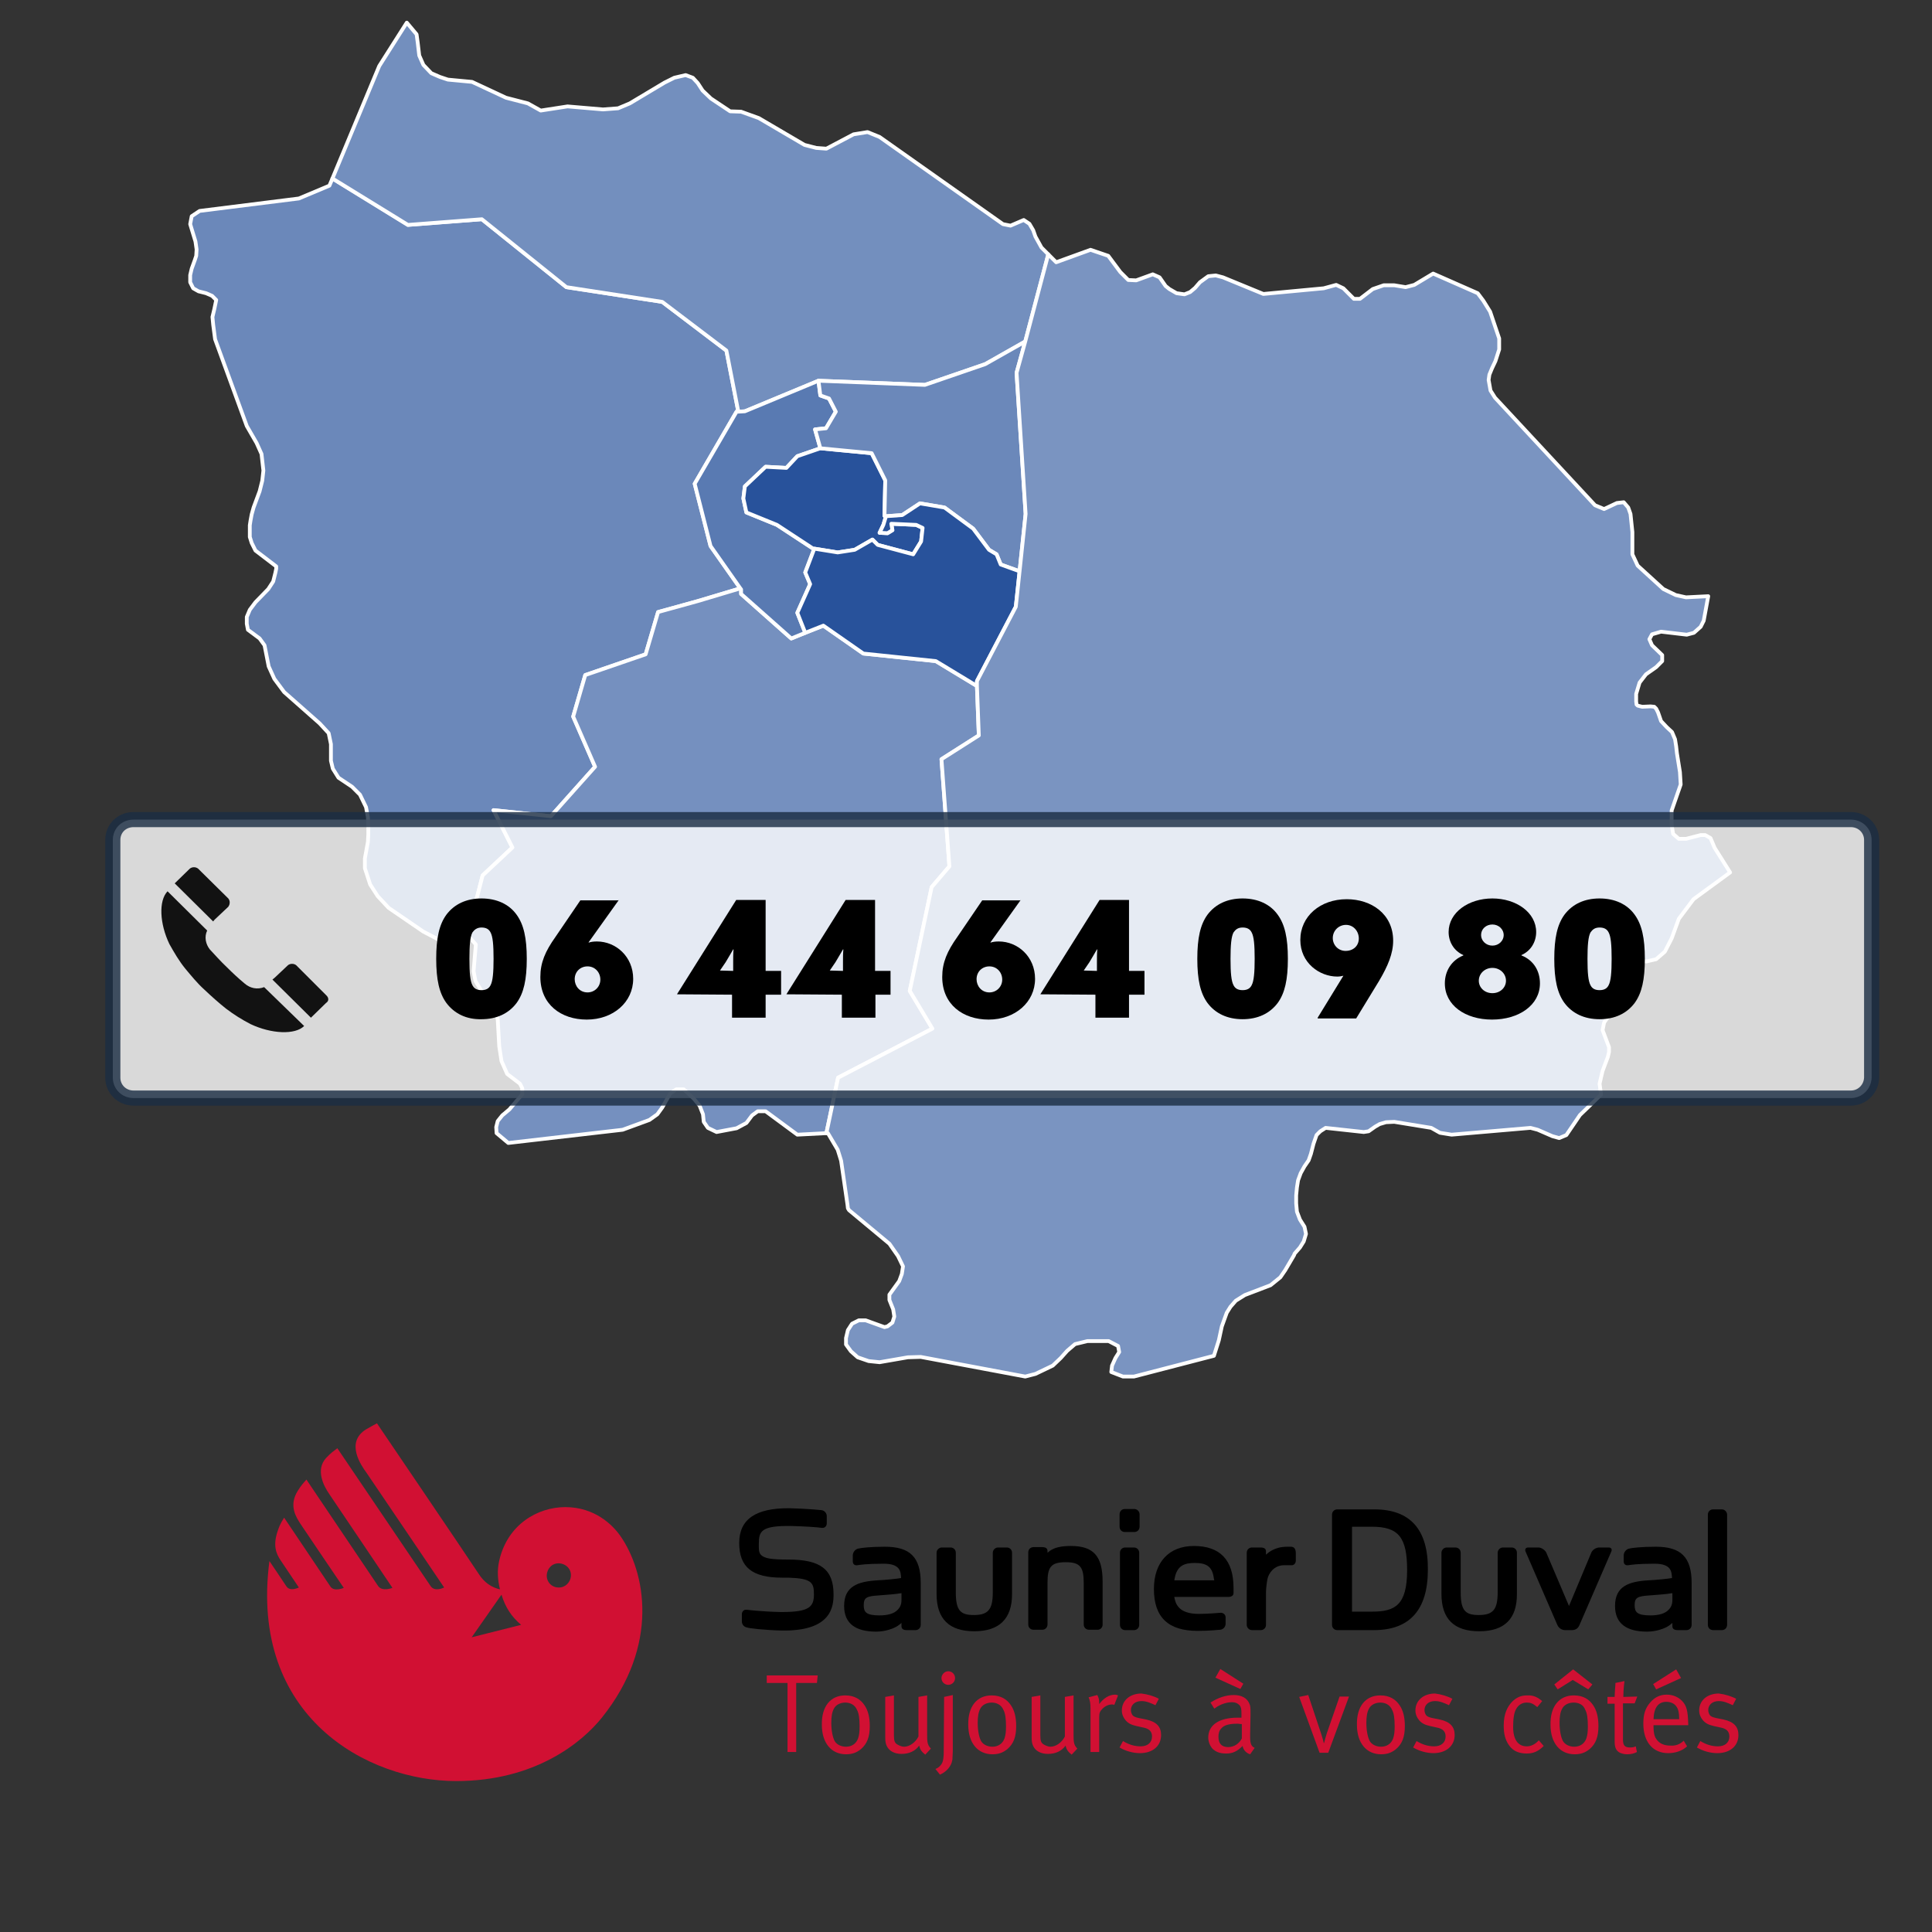 <?xml version="1.0" encoding="UTF-8"?> <svg xmlns="http://www.w3.org/2000/svg" xmlns:xlink="http://www.w3.org/1999/xlink" version="1.1" id="Layer_1" x="0px" y="0px" viewBox="0 0 512 512" style="enable-background:new 0 0 512 512;" xml:space="preserve"><rect x="0" y="0" width="512" height="512" fill="#333333" stroke="none"/> <style type="text/css"> .st0{fill:#6B88BA;stroke:#FFFFFF;stroke-linecap:round;stroke-linejoin:round;} .st1{fill:#7590BF;stroke:#FFFFFF;stroke-linecap:round;stroke-linejoin:round;} .st2{fill:#738FBE;stroke:#FFFFFF;stroke-linecap:round;stroke-linejoin:round;} .st3{fill:#597AB2;stroke:#FFFFFF;stroke-linecap:round;stroke-linejoin:round;} .st4{fill:#28529B;stroke:#FFFFFF;stroke-linecap:round;stroke-linejoin:round;} .st5{fill:#7A94C1;stroke:#FFFFFF;stroke-linecap:round;stroke-linejoin:round;} .st6{opacity:0.81;fill:#FFFFFF;stroke:#1B2D43;stroke-width:4;stroke-miterlimit:10;enable-background:new ;} .st7{fill:#121212;} .st8{fill:#D11033;} .st9{fill-rule:evenodd;clip-rule:evenodd;fill:#D11033;} .st10{fill:none;} </style> <g> <polygon class="st0" points="195.6,108.8 195.6,109.1 195.4,109.1 195.2,109.1 184.1,128.2 188.3,144.7 196.1,155.8 195.6,156.1 184.9,159.3 174.4,162.2 171.1,173.4 155.1,178.9 151.9,189.9 157.7,203.2 146,216.3 130.8,214.7 135.8,224.6 127.9,232 123.7,248.4 123.7,248.8 117.2,249.5 112.2,246.9 103,240.6 100.1,237.5 98.1,234.4 96.7,230.1 96.7,229.6 96.7,227.5 97.5,223.1 97.6,221.3 97.6,219.1 97.5,216.6 97,213.9 95.4,210.6 93.3,208.5 89.7,206.1 88.2,203.7 87.7,201.6 87.7,197.2 87.1,194.3 84.7,191.7 75.3,183.4 72.7,179.9 71.2,176.6 70.1,171 68.8,169.2 65.7,166.9 65.4,165.3 65.4,163.5 66.2,161.6 67.7,159.6 71.1,156.1 72.4,154.1 73,151.7 73.2,150.7 73.2,150.1 67.7,145.9 66.7,143.9 66.2,142.3 66.2,139.2 66.4,137.9 66.7,136.3 67.2,134.5 68.8,130.2 69.5,127.4 69.8,124.7 69.3,120.3 68,117.4 65.4,112.9 57,89.9 56.5,86.1 56.3,84 56.8,81.9 57.3,79.5 56.2,78.4 54.6,77.7 52.6,77.2 51.2,76.4 50.4,74.8 50.4,72.9 50.8,71.2 51.6,69 52,67.8 52.1,66.1 51.8,64 50.4,59.4 50.8,57.3 52.9,55.9 79.2,52.6 87.3,49.2 88.1,47.3 88.1,47.3 108.1,59.6 127.7,58.1 150.1,76.1 175.5,80 192.5,92.9 "></polygon> <polygon class="st1" points="196.4,157.4 209.7,169.2 213.4,167.7 218.2,165.8 228.8,173.2 248,175.2 258.9,181.8 259.4,194.9 249.5,201.2 251.6,229.6 246.9,235.1 241.1,262.6 247.1,272.6 222.1,285.6 219,300.3 211.3,300.7 202.9,294.5 200.8,294.5 199.3,295.6 197.8,297.6 195.2,299 189.9,300 187.6,298.9 186.5,297.3 186.3,295.3 185.4,293 183.8,291.1 181.2,288.7 179.2,288.7 177.6,289.8 175.5,293.5 174.2,295.3 172.1,296.8 165,299.4 134.7,302.9 131.6,300.3 131.5,298.7 131.9,297.1 133.1,295.6 135,294 138.4,290 138.4,288.4 137.8,287.2 134.4,284.6 132.9,281.2 132.3,277.3 131.9,270.1 130.8,266.7 129.2,264.4 127.6,262.6 126,260 125.5,257.4 126.1,250.3 124.7,248.7 123.7,248.8 123.7,248.4 127.9,232 135.8,224.6 130.8,214.7 146,216.3 157.7,203.2 151.9,189.9 155.1,178.9 171.1,173.4 174.4,162.2 184.9,159.3 195.6,156.1 196.1,155.8 196.4,156.2 "></polygon> <polygon class="st2" points="197.4,109 195.6,109.1 195.6,108.8 192.5,92.9 175.5,80 150.1,76.1 127.7,58.1 108.1,59.6 88.1,47.3 88.1,47.3 100.5,17.5 107.8,6 110.4,9.1 110.7,11.3 111.1,14.7 112.2,17.2 114.3,19.4 116.6,20.4 118.7,21.1 125.1,21.7 134.1,25.9 139.9,27.4 143.3,29.3 150.4,28.2 159.8,29 163.8,28.7 166.9,27.4 176.1,21.9 178.7,20.6 181.7,19.9 183.6,20.6 184.9,22 186.2,24 188.4,26.1 193.5,29.5 196.4,29.6 201.1,31.3 213.2,38.4 216.3,39.2 219,39.4 226.2,35.6 229.9,35 233.1,36.3 265.8,59.4 267.8,59.8 271.3,58.3 272.8,59.3 273.8,61 274.4,62.7 276,65.6 277.8,67.4 271.7,90.5 271.7,90.5 271.7,90.5 261.1,96.5 245.1,102 216.9,100.9 "></polygon> <polygon class="st3" points="215.5,145.4 215.8,145.4 215.8,145.4 213.4,151.7 214.7,154.8 211.3,162.4 213.4,167.7 209.7,169.2 196.4,157.4 196.4,156.2 196.1,155.8 188.3,144.7 184.1,128.2 195.2,109.1 195.4,109.1 195.6,109.1 197.4,109 216.9,100.9 217.4,104.8 219.7,105.6 221.5,109.1 218.9,113.5 216,113.8 217.4,118.8 211.3,120.9 208.4,124 202.9,123.7 197.4,128.9 197,132.1 197.8,135.8 205.9,139.1 "></polygon> <polygon class="st4" points="235.2,141.3 236.5,140.5 236.2,138.8 242.8,139.1 244.5,139.9 244.1,143.5 242,146.9 232.6,144.4 231.2,143 226.5,145.7 222,146.4 215.8,145.4 215.5,145.4 205.9,139.1 197.8,135.8 197,132.1 197.4,128.9 202.9,123.7 208.4,124 211.3,120.9 217.4,118.8 231,120.1 234.6,127.3 234.4,136.7 234.8,136.8 234.1,139.1 233.1,141.2 "></polygon> <polygon class="st0" points="234.8,136.8 234.8,136.8 234.4,136.7 234.6,127.3 231,120.1 217.4,118.8 216,113.8 218.9,113.5 221.5,109.1 219.7,105.6 217.4,104.8 216.9,100.9 245.1,102 261.1,96.5 271.7,90.5 271.7,90.5 269.4,98.8 271.8,136.2 270.2,151.4 265.2,149.6 264.1,146.9 262.1,145.7 257.9,140.1 250.3,134.5 243.8,133.4 239.1,136.5 "></polygon> <polygon class="st4" points="234.8,136.8 239.1,136.5 243.8,133.4 250.3,134.5 257.9,140.1 262.1,145.7 264.1,146.9 265.2,149.6 270.2,151.4 269.2,160.8 258.9,180.5 258.9,181.8 248,175.2 228.8,173.2 218.2,165.8 213.4,167.7 211.3,162.4 214.7,154.8 213.4,151.7 215.8,145.4 215.8,145.4 222,146.4 226.5,145.7 231.2,143 232.6,144.4 242,146.9 244.1,143.5 244.5,139.9 242.8,139.1 236.2,138.8 236.5,140.5 235.2,141.3 233.1,141.2 234.1,139.1 "></polygon> <polygon class="st5" points="454.4,224.7 458.5,231.2 448.8,238.3 444.9,243.5 443,248.7 441.2,252.2 438.9,254.2 436.3,254.8 433.9,254.5 430.7,255.2 429.5,256 428.9,257.6 429.7,259.5 431.6,263.1 431.8,264.2 431,265.8 426.4,269.1 425.1,271 424.7,273 426.4,277.5 426.4,278.8 426.1,280.1 424.7,283.8 423.9,287.2 424.3,290.1 418.7,295.5 415.1,300.8 413.2,301.6 411.4,301.1 407.5,299.4 405.6,298.9 384.7,300.7 381.6,300.2 379.3,298.9 369.5,297.3 367.3,297.4 365.6,297.9 364.4,298.6 362.7,299.8 361.4,300 351.3,298.9 349.9,299.8 348.9,300.8 348.1,303.1 347.4,305.8 346.8,307.5 345.7,309.1 344.7,310.9 344,312.8 343.7,314.7 343.5,316.8 343.5,318.9 343.7,321.1 344.5,323.2 345.7,325.1 346.1,327 345.5,329 344.5,330.6 343.1,332.2 342.9,332.7 340.6,336.6 339.3,338.5 336.7,340.6 329.9,343.2 327.5,344.7 326.1,346.3 325.1,347.9 323.8,351.5 323,355.2 321.7,359.3 300.5,364.8 297.6,364.8 294.5,363.6 294.7,361.9 295.6,359.9 296.6,358.3 296.3,356.7 293.8,355.4 288.2,355.4 284.9,356.2 282.8,358 281.1,359.9 279,361.9 274.4,364.1 271.7,364.8 244,359.6 240.6,359.7 233.1,361 230.2,360.7 227.3,359.7 225.5,358.1 224.2,356.3 224.2,354.6 224.7,352.5 225.8,350.8 227.6,349.9 229.4,349.9 234.4,351.7 235.2,351.5 236.5,350.5 237,348.9 236.7,347 235.7,344.5 235.7,343.9 235.7,343.1 238.3,339.5 239,337.6 239.3,335.6 238,332.9 235.7,329.6 225,320.7 224.7,320.2 224.6,319.3 222.9,307.6 222,304.7 219.4,300.3 219,300.3 222.1,285.6 247.1,272.6 241.1,262.6 246.9,235.1 251.6,229.6 249.5,201.2 259.4,194.9 258.9,181.8 258.9,180.5 269.2,160.8 270.2,151.4 271.8,136.2 269.4,98.8 271.7,90.5 271.7,90.5 277.8,67.4 279.9,69.5 289,66.2 293.7,67.8 296.9,72.1 299,74.2 301.1,74.3 305.5,72.7 307.3,73.5 308.9,75.8 309.9,76.6 311.8,77.7 313.9,78 315.4,77.4 316.7,76.3 318,74.8 320.2,73.2 322.2,73 324.1,73.5 334.8,77.9 350.8,76.4 354.1,75.5 356,76.4 358.8,79.2 360.4,79.2 363.8,76.6 366.7,75.6 369.5,75.6 372.5,76.1 374.8,75.5 379.8,72.5 391.6,77.7 393.1,79.7 394.9,82.6 397.3,89.7 397.3,92.6 396.3,95.7 395.4,97.6 394.7,99.3 394.5,100.7 395,103.5 396.2,105.4 422.7,133.9 425.1,134.9 428.5,133.3 430.3,133.1 431.5,134.5 432.1,136.2 432.6,141 432.6,144.7 432.6,146.9 434,149.9 440.8,156.1 444.1,157.7 446.8,158.3 452.7,158 451.5,164.5 450.7,166.1 448.9,167.7 447,168.2 440.2,167.4 437.8,168.1 437.1,169.4 437.8,171 440.5,173.6 440.5,175.2 438.9,176.8 436.2,178.7 434.5,180.9 433.6,183.9 433.6,185.9 433.7,186.7 434,187 435.2,187.3 437.4,187.2 438.4,187.3 438.9,187.8 439.4,188.8 440.2,191.1 441.7,192.7 443.1,194 443.9,195.9 444.2,197.8 444.4,199.6 445.2,204.6 445.4,207.9 443,214.8 443,218.6 443.4,221 444.9,222.3 446.8,222.3 450.7,221.3 451.9,221.3 453.3,222.1 "></polygon> </g> <path class="st6" d="M490.5,291H35.4c-3.1,0-5.5-2.4-5.5-5.4v-63c0-3.1,2.4-5.4,5.5-5.4h455.1c3.1,0,5.5,2.4,5.5,5.4v63 C495.9,288.6,493.5,291,490.5,291z"></path> <path class="st7" d="M56.5,244.2l-10.2-10.1l4-3.9c0.6-0.5,1.6-0.5,2.2,0l8,7.9c0.5,0.6,0.5,1.5,0,2.2l-1.8,1.7l-1.7,1.6 C56.8,243.8,56.6,244,56.5,244.2z M64.9,260.7c-1.7-1.4-3.3-2.9-4.8-4.4c-1.6-1.5-3.1-3.2-4.5-4.7c-1.1-1.4-1.5-3.3-0.7-5 l-10.5-10.4c-2.4,2.5-2.1,8.6,0.5,14c1.3,2.3,2.5,4.4,4.2,6.5c1.6,1.9,3.2,3.9,5.1,5.6c1.8,1.7,3.8,3.5,5.7,5 c2.1,1.6,4.2,2.9,6.5,4.1c5.5,2.6,11.8,2.9,14.2,0.5L70,261.6C68.2,262.3,66.3,261.9,64.9,260.7z M86.4,263.7l-7.9-7.9 c-0.6-0.5-1.6-0.5-2.2,0l0,0l-1.8,1.7l-1.7,1.6c-0.2,0.2-0.4,0.3-0.6,0.5l10.2,10.1l4-3.9C87.2,265.3,87.2,264.4,86.4,263.7 L86.4,263.7L86.4,263.7z"></path> <g> <path d="M118.3,265.8c-1.9-2.6-2.7-6.2-2.7-11.7s0.8-9.1,2.7-11.7c2.1-2.8,5.3-4.3,9.3-4.3c4,0,7.3,1.5,9.3,4.3 c1.9,2.6,2.7,6.2,2.7,11.7s-0.8,9.1-2.7,11.7c-2.1,2.8-5.3,4.3-9.3,4.3C123.6,270.2,120.4,268.6,118.3,265.8z M130,261.1 c0.6-1.1,0.8-3.4,0.8-7c0-3.7-0.2-5.9-0.8-7c-0.4-0.8-1.1-1.3-2.4-1.3c-1.2,0-1.9,0.6-2.4,1.3c-0.6,1.1-0.8,3.4-0.8,7 c0,3.7,0.2,5.9,0.8,7c0.4,0.8,1.1,1.3,2.4,1.3C128.9,262.4,129.6,261.9,130,261.1z"></path> <path d="M164,238.5l-8,11.2l0,0.1c0.6-0.2,1.3-0.3,2.2-0.3c5,0,9.6,4,9.6,9.9c0,6.2-5.3,10.8-12.3,10.8c-6.8,0-12.3-4-12.3-11.3 c0-3.8,1.3-6.8,4-10.6l6.6-9.7H164z M155.7,263c1.9,0,3.4-1.5,3.4-3.4c0-1.9-1.4-3.5-3.4-3.5c-1.9,0-3.4,1.4-3.4,3.4 C152.3,261.3,153.6,263,155.7,263z"></path> <path d="M179.4,263.5l15.7-25h7.8v18.8h4.1v6.3h-4.1v6.1H194v-6.1L179.4,263.5L179.4,263.5z M190.8,257.2L190.8,257.2l3.5,0.1V255 c0-1.2,0-2.3,0.1-3.4l-0.1,0c-0.6,1-1.2,2.1-2,3.4L190.8,257.2z"></path> <path d="M208.4,263.5l15.7-25h7.8v18.8h4.1v6.3H232v6.1h-8.9v-6.1L208.4,263.5L208.4,263.5z M219.9,257.2L219.9,257.2l3.5,0.1V255 c0-1.2,0-2.3,0.1-3.4l-0.1,0c-0.6,1-1.2,2.1-2,3.4L219.9,257.2z"></path> <path d="M270.5,238.5l-8,11.2l0,0.1c0.6-0.2,1.3-0.3,2.2-0.3c5,0,9.6,4,9.6,9.9c0,6.2-5.3,10.8-12.3,10.8c-6.8,0-12.3-4-12.3-11.3 c0-3.8,1.3-6.8,4-10.6l6.6-9.7H270.5z M262.2,263c1.9,0,3.4-1.5,3.4-3.4c0-1.9-1.4-3.5-3.4-3.5c-1.9,0-3.4,1.4-3.4,3.4 C258.8,261.3,260.1,263,262.2,263z"></path> <path d="M275.7,263.5l15.7-25h7.8v18.8h4.1v6.3h-4.1v6.1h-8.9v-6.1L275.7,263.5L275.7,263.5z M287.2,257.2L287.2,257.2l3.5,0.1V255 c0-1.2,0-2.3,0.1-3.4l-0.1,0c-0.6,1-1.2,2.1-2,3.4L287.2,257.2z"></path> <path d="M320,265.8c-1.9-2.6-2.7-6.2-2.7-11.7s0.8-9.1,2.7-11.7c2.1-2.8,5.3-4.3,9.3-4.3s7.3,1.5,9.3,4.3c1.9,2.6,2.7,6.2,2.7,11.7 s-0.8,9.1-2.7,11.7c-2.1,2.8-5.3,4.3-9.3,4.3S322.1,268.6,320,265.8z M331.7,261.1c0.6-1.1,0.8-3.4,0.8-7c0-3.7-0.2-5.9-0.8-7 c-0.4-0.8-1.1-1.3-2.4-1.3s-1.9,0.6-2.4,1.3c-0.6,1.1-0.8,3.4-0.8,7c0,3.7,0.2,5.9,0.8,7c0.4,0.8,1.1,1.3,2.4,1.3 S331.3,261.9,331.7,261.1z"></path> <path d="M349.2,269.7l6.8-11.1l-0.1,0c-0.4,0.1-0.9,0.2-1.5,0.2c-4.7,0-9.8-3.6-9.8-9.7c0-6.3,5.3-10.8,12.3-10.8 c6.5,0,12.3,3.9,12.3,11c0,3.4-1.4,6.7-3.7,10.6l-6.1,10H349.2z M360.1,248.7c0-1.9-1.4-3.6-3.4-3.6c-1.9,0-3.5,1.5-3.5,3.5 c0,1.8,1.4,3.4,3.4,3.4C358.6,252,360.1,250.7,360.1,248.7z"></path> <path d="M382.9,260.6c0-3.2,1.7-6.1,4.9-7.4v-0.1c-2.5-1.1-3.9-3.5-3.9-6.1c0-5.2,5.3-8.9,11.6-8.9s11.6,3.7,11.6,8.9 c0,2.6-1.4,5-3.9,6.1v0.1c3.3,1.3,4.9,4.2,4.9,7.4c0,5.8-5.6,9.6-12.7,9.6S382.9,266.4,382.9,260.6z M399.1,259.9 c0-1.9-1.6-3.4-3.6-3.4s-3.6,1.5-3.6,3.4c0,1.8,1.5,3.3,3.6,3.3S399.1,261.7,399.1,259.9z M398.5,247.8c0-1.5-1.3-2.8-3-2.8 s-3,1.2-3,2.8c0,1.5,1.3,2.8,3,2.8S398.5,249.3,398.5,247.8z"></path> <path d="M414.6,265.8c-1.9-2.6-2.7-6.2-2.7-11.7s0.8-9.1,2.7-11.7c2.1-2.8,5.3-4.3,9.3-4.3s7.3,1.5,9.3,4.3 c1.9,2.6,2.7,6.2,2.7,11.7s-0.8,9.1-2.7,11.7c-2.1,2.8-5.3,4.3-9.3,4.3S416.7,268.6,414.6,265.8z M426.3,261.1 c0.6-1.1,0.8-3.4,0.8-7c0-3.7-0.2-5.9-0.8-7c-0.4-0.8-1.1-1.3-2.4-1.3s-1.9,0.6-2.4,1.3c-0.6,1.1-0.8,3.4-0.8,7 c0,3.7,0.2,5.9,0.8,7c0.4,0.8,1.1,1.3,2.4,1.3S425.9,261.9,426.3,261.1z"></path> </g> <g> <path d="M207,432.1c13.5,0.3,13.9-6.5,13.9-9.6c0-6.6-3.5-9.2-11.9-9.2c-4.6,0-6.4-0.3-7.3-1.2c-0.7-0.7-0.6-1.8-0.6-3 c0-3.3,0.6-4.8,8.5-4.7c3.7,0.1,6.8,0.3,8.2,0.5c0.8,0.1,1.3-0.5,1.3-1.2v-1.9c0-0.8-0.6-1.5-1.4-1.6c0,0-3.9-0.4-8.4-0.5 c-9-0.1-13.4,2.9-13.4,9.2c0,6.4,3.4,9.2,11.4,9.2c0.7,0,1.7,0,1.7,0c6.1,0.2,6.7,1.3,6.7,4.4c0,3.3-1.2,4.7-8.4,4.7 c-0.1,0-0.3,0-0.4,0c-5.1-0.1-9-0.6-9-0.6c-0.8-0.1-1.3,0.5-1.3,1.2v1.9c0,0.8,0.6,1.5,1.4,1.6C198.3,431.5,202.7,432,207,432.1"></path> <path d="M300.6,406h-2.5c-0.8,0-1.4-0.6-1.4-1.4v-3.3c0-0.8,0.6-1.4,1.4-1.4h2.5c0.7,0,1.4,0.6,1.4,1.4v3.3 C302,405.4,301.4,406,300.6,406"></path> <path d="M301.9,430.6c0,0.8-0.6,1.4-1.4,1.4h-2.3c-0.8,0-1.4-0.6-1.4-1.4v-19.1c0-0.8,0.6-1.4,1.4-1.4h2.3c0.8,0,1.4,0.6,1.4,1.4 V430.6z"></path> <path d="M311.2,418.8l0.1-0.5c0.6-3.4,2.6-4.1,5.3-4.1c3.4,0,4.7,1.1,5.1,4.2l0.1,0.4H311.2z M311.2,423.2h14.3 c0.9,0,1.4-0.4,1.4-1v-1.4c0-7.4-3.6-11.1-10.5-11.1c-6.6,0-10.6,4.3-10.6,11.4c0,7.5,3.8,11.1,11.6,11.1c3.5,0,5.4-0.3,6-0.3 c0.8-0.1,1.4-0.8,1.4-1.6v-1.7c0-0.7-0.6-1.2-1.3-1.2c-0.5,0-3.1,0.3-5.8,0.3C312.3,427.7,311.5,425,311.2,423.2"></path> <path d="M335.5,412v-0.8c0-0.3,0-1.1-1.4-1.1h-2.3c-0.8,0-1.4,0.6-1.4,1.4v19.1c0,0.8,0.7,1.4,1.4,1.4h2.3c0.8,0,1.4-0.6,1.4-1.4 V422c0-1,0.2-2.6,0.4-3.6c0.3-1.4,1.7-3.6,4.4-3.6c1.4,0,1.8,0,1.8,0c0.8,0.1,1.3-0.5,1.3-1.2v-2c0-1.2-0.5-1.7-1.3-1.7 c0,0-0.3,0-0.8,0c-2.1,0-2.9,0.4-3.7,0.7C336.5,411.1,336.1,411.5,335.5,412"></path> <path d="M363.6,427.1h-5.3l0-22.5h5.3c7.1,0,9.3,2.9,9.3,11.5C372.9,425.4,369.7,427.1,363.6,427.1 M364.2,400h-9.8 c-0.8,0-1.4,0.6-1.4,1.4v29.2c0,0.8,0.6,1.4,1.4,1.4h9.7c9.5,0,14.3-5.4,14.3-16C378.5,405.3,373.7,400,364.2,400"></path> <path d="M258.2,432.3c-6.6,0-10-3.2-10-9.9v-10.9c0-0.7,0.6-1.4,1.4-1.4h2.3c0.8,0,1.4,0.6,1.4,1.4V422c0,4.9,1.3,6,4.8,6 c3.8,0,5-1.5,5-6v-10.5c0-0.7,0.6-1.4,1.4-1.4h2.3c0.8,0,1.4,0.6,1.4,1.4v11C268.2,429,264.8,432.3,258.2,432.3"></path> <path d="M292.2,430.6v-11.5c0-6.7-2.4-9.4-8.4-9.4c-2.6,0-4.3,0.4-5.6,1.3l-0.6,0.5v-0.4c0-0.3,0-1.1-1.4-1.1h-2.3 c-0.8,0-1.4,0.6-1.4,1.4v19.1c0,0.8,0.6,1.4,1.4,1.4h2.3c0.8,0,1.4-0.6,1.4-1.4v-11c0-4.1,0.8-5.5,4.8-5.5c3.8,0,4.8,1.2,4.8,5.5 v11c0,0.8,0.6,1.4,1.4,1.4h2.3C291.6,431.9,292.2,431.3,292.2,430.6"></path> <path d="M392,432.3c-6.6,0-10-3.2-10-9.9v-10.9c0-0.7,0.6-1.4,1.4-1.4h2.3c0.8,0,1.4,0.6,1.4,1.4V422c0,4.9,1.3,6,4.8,6 c3.8,0,5-1.5,5-6v-10.5c0-0.7,0.6-1.4,1.4-1.4h2.3c0.8,0,1.4,0.6,1.4,1.4v11C402,429,398.7,432.3,392,432.3"></path> <path d="M426.3,410.1h-2.5c-0.8,0-1.8,0.6-2.1,1.4l-5.9,14.1l-6-14.1c-0.3-0.7-1.3-1.4-2.1-1.4H405c-0.6,0-1,0.4-0.7,1.1l8.4,19.4 c0.4,0.9,1.2,1.4,2.1,1.4h1.7c1,0,1.7-0.4,2.1-1.4l8.4-19.4C427.3,410.6,427,410.1,426.3,410.1"></path> <path d="M457.7,430.6c0,0.8-0.6,1.4-1.4,1.4H454c-0.8,0-1.4-0.6-1.4-1.4v-29.2c0-0.8,0.6-1.4,1.4-1.4h2.3c0.8,0,1.4,0.7,1.4,1.4 V430.6z"></path> <path d="M238.9,422.2c-1.7,0.3-3.6,0.4-6,0.6c-3.3,0.2-4,0.6-4,2.6c0,1.8,0.6,2.7,4.2,2.7c2.2,0,3.9-0.5,4.8-1.5 c0.7-0.7,1-1.5,1-2.6L238.9,422.2L238.9,422.2z M238.8,418.2c-0.1-1.6-0.1-3.8-4.6-3.8c-4.7,0-6.3,0.3-7,0.4 c-0.6,0.1-1.2-0.2-1.2-1v-1.6c0-0.8,0.6-1.6,1.4-1.8c0.8-0.2,3.3-0.5,7.1-0.5c6.6,0,9.5,2.7,9.5,9.6v11.1c0,0.8-0.6,1.4-1.4,1.4 h-2.3c-1.4,0-1.4-0.8-1.4-1.1v-0.8c-0.6,0.5-1.2,1-2.2,1.4c0,0-2,0.9-4.5,0.9c-5.4,0-8.5-2.1-8.5-6.8c0-5.2,3.6-6.5,8.9-6.8 C234.8,418.7,237.6,418.4,238.8,418.2"></path> <path d="M443.2,422.2c-1.7,0.3-3.6,0.4-6,0.6c-3.3,0.2-4,0.6-4,2.6c0,1.8,0.6,2.7,4.2,2.7c2.2,0,3.9-0.5,4.8-1.5 c0.7-0.7,1-1.5,1-2.6L443.2,422.2L443.2,422.2z M443.1,418.2c-0.1-1.6-0.1-3.8-4.6-3.8c-4.7,0-6.3,0.3-7,0.4 c-0.6,0.1-1.2-0.2-1.2-1v-1.6c0-0.8,0.6-1.6,1.4-1.8c0.8-0.2,3.3-0.5,7.1-0.5c6.6,0,9.5,2.7,9.5,9.6v11.1c0,0.8-0.6,1.4-1.4,1.4 h-2.3c-1.4,0-1.4-0.8-1.4-1.1v-0.8c-0.6,0.5-1.2,1-2.2,1.4c0,0-2,0.9-4.5,0.9c-5.4,0-8.5-2.1-8.5-6.8c0-5.2,3.6-6.5,8.9-6.8 C439,418.7,441.9,418.4,443.1,418.2"></path> <g> <path class="st8" d="M203.2,444h13.5l-0.2,2H211v18.3h-2.3v-18.3h-5.5V444z"></path> <path class="st8" d="M224,449.3c2.5,0,4.1,1.1,5.1,2.6c0.9,1.3,1.4,3.1,1.4,5.5c0,2.9-0.7,4.7-2.3,6.1c-1.2,1-2.4,1.4-4,1.4 c-3.9,0-6.4-3-6.4-7.8C217.7,452.2,220.1,449.3,224,449.3z M224,451.2c-1.3,0-2.5,0.6-3,1.6c-0.5,0.9-0.7,2.1-0.7,3.8 c0,2.1,0.4,3.9,0.9,4.8c0.5,0.9,1.7,1.5,3,1.5c1.5,0,2.7-0.8,3.2-2.2c0.3-0.9,0.4-1.8,0.4-3.2c0-2.1-0.2-3.5-0.7-4.4 C226.5,451.7,225.2,451.2,224,451.2z"></path> <path class="st8" d="M234.6,449.7l2.3-0.4v10.6c0,1.4,0.2,2,0.9,2.4c0.5,0.3,1.2,0.6,1.8,0.6c1.4,0,3-1.1,3.8-2.7v-10.5l2.3-0.4 v10.5c0,1.7,0.1,2.2,0.4,2.8c0.2,0.3,0.3,0.5,0.6,0.8l-1.5,1.6c-1-0.8-1.4-1.4-1.6-2.4c-1.1,1.5-2.7,2.2-4.7,2.2 c-1.9,0-3.3-0.8-3.9-2.1c-0.3-0.6-0.4-1.3-0.4-2.2L234.6,449.7L234.6,449.7z"></path> <path class="st8" d="M250.2,449.7l2.3-0.5V464c0,0.8-0.1,1.8-0.1,2.3c-0.1,0.5-0.2,1-0.5,1.5c-0.6,1.1-1.5,1.9-2.8,2.5l-1.2-1.5 c0.7-0.3,0.9-0.5,1.2-0.8c0.6-0.6,0.8-1.2,0.9-2c0.1-0.8,0.1-1.2,0.1-2L250.2,449.7L250.2,449.7z M251.3,442.9 c1,0,1.8,0.8,1.8,1.8c0,1-0.8,1.8-1.8,1.8s-1.8-0.8-1.8-1.8C249.5,443.8,250.3,442.9,251.3,442.9z"></path> <path class="st8" d="M262.8,449.3c2.5,0,4.1,1.1,5.1,2.6c0.9,1.3,1.4,3.1,1.4,5.5c0,2.9-0.7,4.7-2.3,6.1c-1.2,1-2.4,1.4-4,1.4 c-3.9,0-6.4-3-6.4-7.8C256.5,452.2,258.9,449.3,262.8,449.3z M262.8,451.2c-1.3,0-2.5,0.6-3,1.6c-0.5,0.9-0.7,2.1-0.7,3.8 c0,2.1,0.4,3.9,0.9,4.8c0.5,0.9,1.7,1.5,3,1.5c1.5,0,2.7-0.8,3.2-2.2c0.3-0.9,0.4-1.8,0.4-3.2c0-2.1-0.2-3.5-0.7-4.4 C265.3,451.7,264,451.2,262.8,451.2z"></path> <path class="st8" d="M273.4,449.7l2.3-0.4v10.6c0,1.4,0.2,2,0.9,2.4c0.5,0.3,1.2,0.6,1.8,0.6c1.4,0,3-1.1,3.8-2.7v-10.5l2.3-0.4 v10.5c0,1.7,0.1,2.2,0.4,2.8c0.2,0.3,0.3,0.5,0.6,0.8l-1.5,1.6c-1-0.8-1.4-1.4-1.6-2.4c-1.1,1.5-2.7,2.2-4.7,2.2 c-1.9,0-3.3-0.8-3.9-2.1c-0.3-0.6-0.4-1.3-0.4-2.2L273.4,449.7L273.4,449.7z"></path> <path class="st8" d="M288.5,449.8l2.3-0.6c0.4,0.8,0.5,1.2,0.5,2.2v0.2c1.1-1.5,2.6-2.5,4.2-2.5c0.4,0,0.8,0.2,0.8,0.2l-1,2.5 c-0.3-0.1-0.4-0.1-0.6-0.1c-0.9,0-1.8,0.4-2.5,1.1c-0.7,0.7-0.9,1.1-0.9,2.3v9.2h-2.3v-11.3C289,451.4,288.9,450.8,288.5,449.8z"></path> <path class="st8" d="M307.1,450.2l-0.9,1.7c-1.3-0.6-2.4-1.1-3.7-1.1c-1.7,0-2.8,1-2.8,2.4c0,0.5,0.2,1,0.4,1.3 c0.3,0.4,0.8,0.6,1.7,0.8l2,0.4c2.7,0.6,3.9,1.9,3.9,4.1c0,2.9-2.2,4.8-5.6,4.8c-1.9,0-3.9-0.6-5.4-1.5l0.9-1.7 c1.5,0.9,3,1.4,4.7,1.4c1.8,0,3-1,3-2.6c0-1.3-0.7-2.1-2.4-2.4l-1.8-0.4c-1.3-0.3-2.1-0.7-2.8-1.5c-0.6-0.7-1-1.6-1-2.6 c0-2.7,2.2-4.5,5.2-4.5C304.1,449,305.9,449.5,307.1,450.2z"></path> <path class="st8" d="M320.8,451.2c2-1.3,4.1-2,6.2-2c2,0,3.5,0.8,4.1,2.3c0.3,0.6,0.3,1.2,0.3,2.5c0,0.3,0,0.6,0,0.7l-0.1,4.9 c0,0.2,0,0.4,0,0.7c0,1.8,0.3,2.5,1.2,2.9l-1.2,1.7c-1-0.3-1.8-1.1-2-2.2c-1.4,1.4-2.6,2-4.3,2c-1.9,0-2.8-0.5-3.6-1.2 c-0.8-0.8-1.2-2.1-1.2-3c0-3.4,2.9-5.3,7.8-5.3c0.4,0,0.5,0,1,0v-1c0-1.3-0.1-1.8-0.5-2.3c-0.5-0.5-1.1-0.8-2-0.8 c-0.9,0-1.8,0.2-2.8,0.6c-0.9,0.4-1.2,0.6-1.9,1.1L320.8,451.2z M329.5,446.2l-0.8,1.4l-6.6-3l1.3-2.3L329.5,446.2z M329.1,456.9 c-0.5,0-0.7-0.1-1.2-0.1c-2.2,0-3.5,0.4-4.2,1.2c-0.6,0.6-0.8,1.3-0.8,2.3c0,1.8,0.9,2.7,2.6,2.7c1.5,0,2.9-0.9,3.6-2.3 L329.1,456.9z"></path> <path class="st8" d="M344.3,449.7l2.4-0.5l3.4,10.2c0.3,1,0.6,1.9,0.7,2.5h0.1c0.2-0.9,0.4-1.4,0.7-2.5l3.4-9.8l2.5,0l-5.5,14.9 h-2.3L344.3,449.7z"></path> <path class="st8" d="M365.8,449.3c2.5,0,4.1,1.1,5.1,2.6c0.9,1.3,1.4,3.1,1.4,5.5c0,2.9-0.7,4.7-2.3,6.1c-1.2,1-2.4,1.4-4,1.4 c-3.9,0-6.4-3-6.4-7.8C359.5,452.2,361.9,449.3,365.8,449.3z M365.8,451.2c-1.3,0-2.5,0.6-3,1.6c-0.5,0.9-0.7,2.1-0.7,3.8 c0,2.1,0.4,3.9,0.9,4.8c0.5,0.9,1.7,1.5,3,1.5c1.5,0,2.7-0.8,3.2-2.2c0.3-0.9,0.4-1.8,0.4-3.2c0-2.1-0.2-3.5-0.7-4.4 C368.3,451.7,367,451.2,365.8,451.2z"></path> <path class="st8" d="M384.9,450.2l-0.9,1.7c-1.3-0.6-2.4-1.1-3.7-1.1c-1.7,0-2.8,1-2.8,2.4c0,0.5,0.2,1,0.4,1.3 c0.3,0.4,0.8,0.6,1.7,0.8l2,0.4c2.7,0.6,3.9,1.9,3.9,4.1c0,2.9-2.3,4.8-5.6,4.8c-1.9,0-3.9-0.6-5.4-1.5l0.9-1.7 c1.5,0.9,3,1.4,4.7,1.4c1.8,0,3-1,3-2.6c0-1.3-0.7-2.1-2.4-2.4l-1.8-0.4c-1.3-0.3-2.1-0.7-2.8-1.5c-0.6-0.7-1-1.6-1-2.6 c0-2.7,2.2-4.5,5.2-4.5C381.9,449,383.6,449.5,384.9,450.2z"></path> <path class="st8" d="M408.7,450.8l-1.3,1.6c-1.2-1-1.8-1.2-2.8-1.2c-1.2,0-2.2,0.6-2.8,1.7c-0.6,1-0.8,2.7-0.8,4.8 c0,3.3,1.3,5.1,3.6,5.1c1.2,0,2.3-0.6,3.2-1.6l1.3,1.5c-1.4,1.4-2.7,2-4.5,2c-2.1,0-3.7-0.7-4.7-2.2c-1-1.4-1.4-3-1.4-5.2 c0-3.2,1-5,2.2-6.3c1.2-1.2,2.4-1.7,4-1.7C406.5,449.2,407.6,449.9,408.7,450.8z"></path> <path class="st8" d="M417.1,449.3c2.5,0,4.1,1.1,5.1,2.6c0.9,1.3,1.4,3.1,1.4,5.5c0,2.9-0.7,4.7-2.3,6.1c-1.2,1-2.4,1.4-4,1.4 c-3.9,0-6.4-3-6.4-7.8C410.8,452.2,413.2,449.3,417.1,449.3z M411.9,446.4l5-4l5.1,4l-1.1,1.3l-4.1-2.5l-4,2.5L411.9,446.4z M417,451.2c-1.3,0-2.5,0.6-3,1.6c-0.5,0.9-0.7,2.1-0.7,3.8c0,2.1,0.4,3.9,0.9,4.8c0.5,0.9,1.7,1.5,3,1.5c1.5,0,2.7-0.8,3.2-2.2 c0.3-0.9,0.4-1.8,0.4-3.2c0-2.1-0.2-3.5-0.7-4.4C419.6,451.7,418.3,451.2,417,451.2z"></path> <path class="st8" d="M433.9,449.6l-0.7,1.8h-3.1v9.5c0,1.6,0.4,2.2,1.9,2.2c0.6,0,1.1-0.1,1.5-0.3l0.3,1.5 c-0.7,0.4-1.6,0.6-2.6,0.6c-0.8,0-1.4-0.2-1.9-0.4c-1-0.5-1.4-1.4-1.4-2.9v-10.1h-1.9v-1.8h1.9v-0.2c0-0.7,0.1-1.6,0.2-3.1l0-0.4 l2.4-0.5c0,0-0.3,2.2-0.3,4.2L433.9,449.6L433.9,449.6z"></path> <path class="st8" d="M446.2,461.3l0.9,1.5c-1.3,1.2-3.1,1.8-5,1.8c-4.1,0-6.6-3-6.6-7.8c0-2.5,0.5-4.1,1.8-5.6 c1.2-1.4,2.6-2.1,4.4-2.1c1.6,0,3,0.6,4,1.6c1.3,1.3,1.6,2.7,1.7,6.2v0.3h-9.2v0.4c0,1.4,0.2,2.5,0.7,3.2c0.8,1.3,2.2,1.8,3.7,1.8 C444,462.7,445.2,462.3,446.2,461.3z M444.2,442.4l1.3,2.3l-6.6,3l-0.8-1.4L444.2,442.4z M438.2,455.6h6.8c0-1.6-0.2-2.6-0.7-3.3 c-0.5-0.8-1.5-1.3-2.7-1.3C439.5,451,438.3,452.5,438.2,455.6z"></path> <path class="st8" d="M460.1,450.2l-0.9,1.7c-1.3-0.6-2.4-1.1-3.7-1.1c-1.7,0-2.8,1-2.8,2.4c0,0.5,0.2,1,0.4,1.3 c0.3,0.4,0.8,0.6,1.7,0.8l2,0.4c2.7,0.6,3.9,1.9,3.9,4.1c0,2.9-2.2,4.8-5.6,4.8c-1.9,0-3.9-0.6-5.4-1.5l0.9-1.7 c1.5,0.9,3,1.4,4.7,1.4c1.8,0,3-1,3-2.6c0-1.3-0.7-2.1-2.4-2.4l-1.8-0.4c-1.3-0.3-2.1-0.7-2.8-1.5c-0.6-0.7-1-1.6-1-2.6 c0-2.7,2.2-4.5,5.2-4.5C457.1,449,458.8,449.5,460.1,450.2z"></path> </g> <path class="st9" d="M164.3,406.9c-2-2.8-6.7-7.5-14.5-7.5c-7.2,0-15.3,4.5-17.5,14.2c-0.6,2.6-0.4,5.2,0.2,7.6 c-2.2-0.5-4.2-1.8-5.7-4.2c-3.9-5.9-26.9-39.8-26.9-39.8c-0.6,0.3-1.5,0.8-2.9,1.6c-5.6,3.5-1.2,9.7,0.2,11.6 c0.5,0.7,20.5,30.3,20.5,30.3s-2.5,1.3-3.6-0.4c-1.2-1.8-24.7-36.5-24.7-36.5c-0.9,0.7-1.7,1.2-3,2.6c-2.8,3.1-0.7,7.3,0.9,9.6 c0.5,0.7,16.7,24.8,16.7,24.8s-2.7,1.1-3.8-0.5c-1.1-1.6-19-28.2-19-28.2c-0.5,0.6-1.4,1.5-2.3,3c-2.5,4-0.3,7.1,0.7,8.7 c0.5,0.8,11.5,17,11.5,17s-2.5,1.1-3.5-0.3c-1-1.5-12.3-18.3-12.3-18.3c-0.4,0.7-1,1.4-1.7,3.5c-1.3,3.8-0.5,6,0.9,8l4.7,7 c0,0-2.3,1.2-3.3-0.3c-0.9-1.4-4.5-6.7-4.5-6.7c-5.4,41.3,26,58.3,49.5,58.3c20.9,0,33.3-10.2,38.6-16.8 C174.9,436,171.1,416.5,164.3,406.9 M125,433.9l7.9-11.3c1,3.3,2.6,5.8,5.2,8L125,433.9z M148,420.7c-1.8,0-3.2-1.5-3.1-3.3 s1.5-3.2,3.3-3.1c1.8,0.1,3.2,1.5,3.1,3.3C151.2,419.4,149.7,420.8,148,420.7"></path> <rect x="70.6" y="377.3" class="st10" width="99.7" height="94.9"></rect> </g> </svg> 
